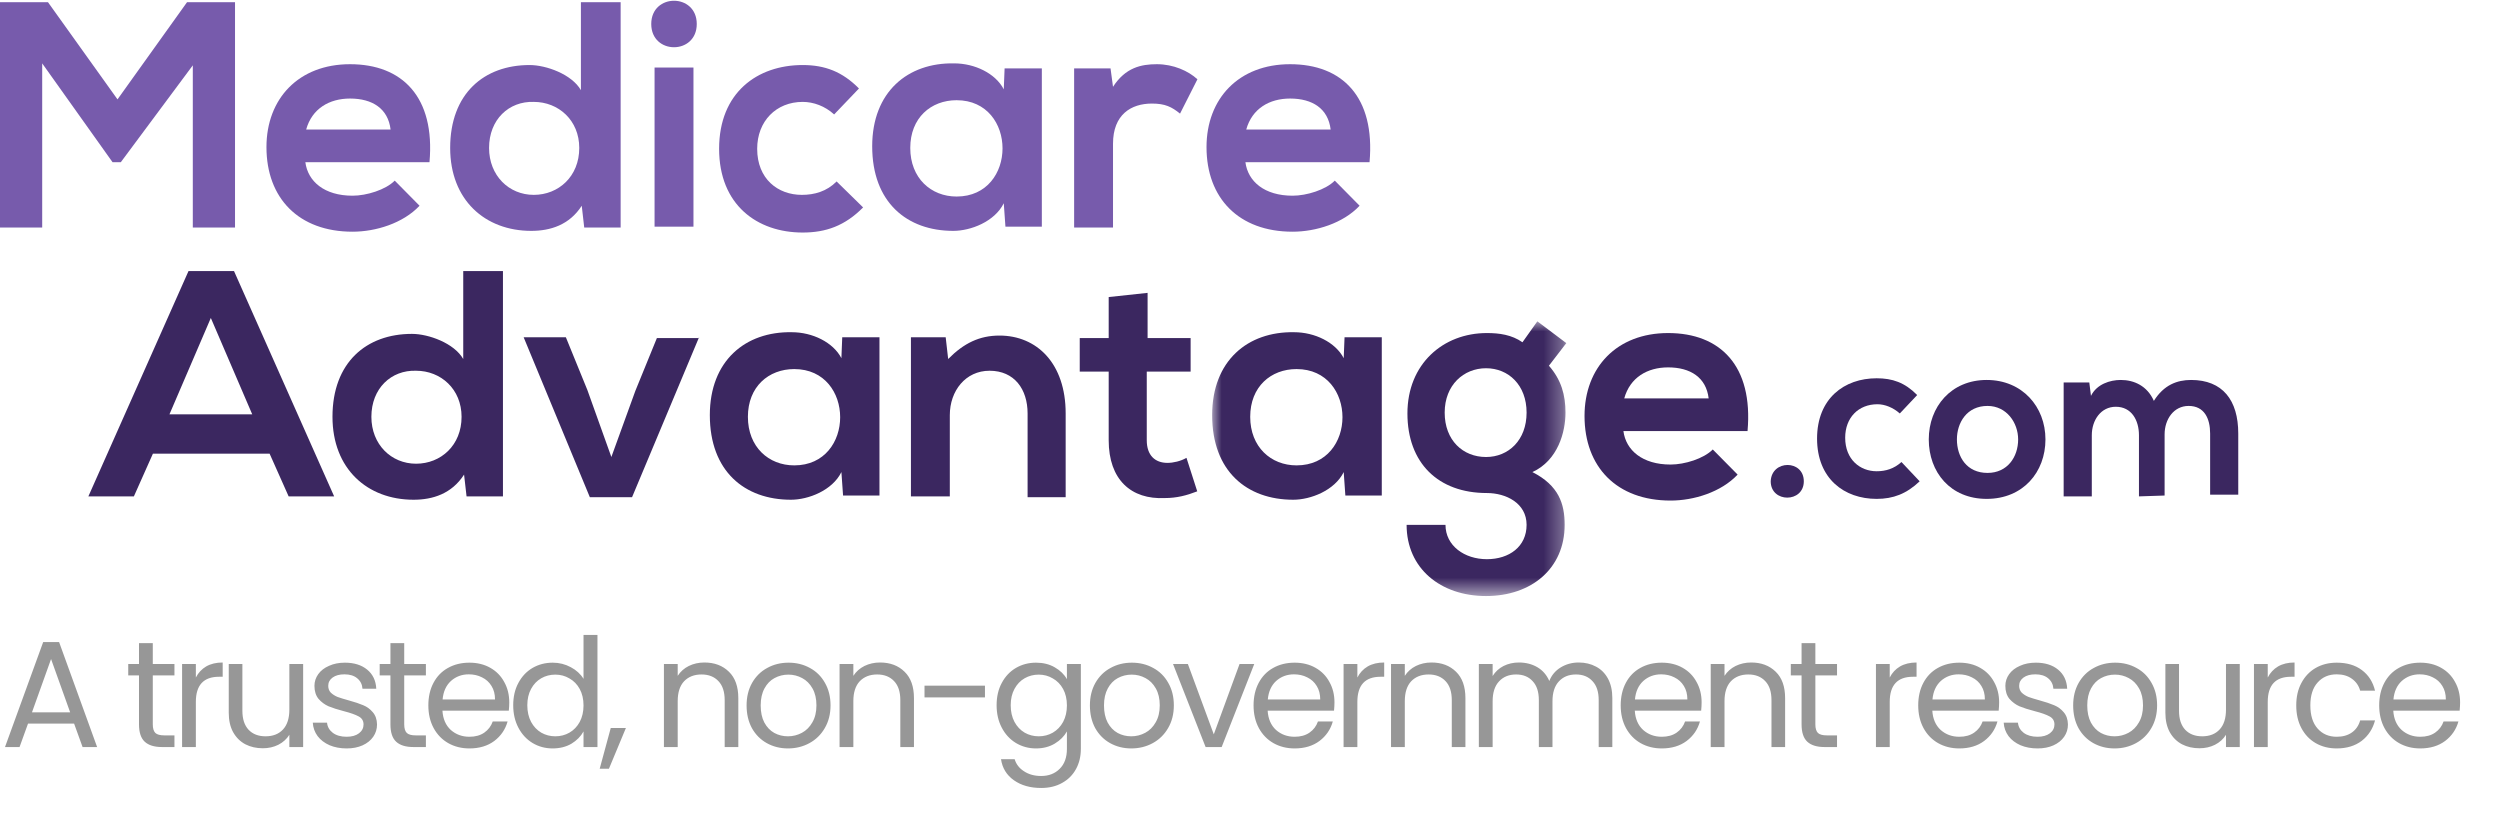 <svg width="132" height="43" viewBox="0 0 132 43" fill="none" xmlns="http://www.w3.org/2000/svg">
<g clip-path="url(#clip0_207_155)">
<path d="M10.224 3.39L6.379 8.564H5.942L2.228 3.346V12.013H0V0.117H2.534L6.204 5.247L9.875 0.117H12.409V12.013H10.18V3.39H10.224Z" fill="#775BAC"/>
<path d="M20.623 6.839C20.492 5.734 19.662 5.203 18.482 5.203C17.39 5.203 16.472 5.734 16.166 6.839H20.623ZM16.123 8.564C16.254 9.581 17.128 10.333 18.613 10.333C19.356 10.333 20.361 10.023 20.842 9.537L22.152 10.863C21.279 11.792 19.837 12.234 18.613 12.234C15.773 12.234 14.069 10.465 14.069 7.768C14.069 5.203 15.773 3.39 18.482 3.39C21.235 3.39 22.983 5.115 22.677 8.564H16.123Z" fill="#775BAC"/>
<path d="M25.823 7.812C25.823 9.271 26.871 10.289 28.182 10.289C29.493 10.289 30.585 9.316 30.585 7.812C30.585 6.353 29.493 5.38 28.182 5.38C26.871 5.336 25.823 6.309 25.823 7.812ZM32.77 0.117V12.013H30.847L30.716 10.864C30.061 11.881 29.056 12.19 28.051 12.19C25.604 12.19 23.769 10.554 23.769 7.812C23.769 4.938 25.56 3.434 27.963 3.434C28.837 3.434 30.192 3.921 30.672 4.761V0.117H32.77Z" fill="#775BAC"/>
<path d="M34.561 11.969H36.615V3.567H34.561V11.969ZM36.789 1.267C36.789 2.903 34.386 2.903 34.386 1.267C34.386 -0.369 36.789 -0.369 36.789 1.267Z" fill="#775BAC"/>
<path d="M45.572 10.952C44.61 11.925 43.605 12.278 42.382 12.278C39.979 12.278 37.969 10.819 37.969 7.856C37.969 4.893 39.979 3.434 42.382 3.434C43.562 3.434 44.479 3.788 45.353 4.672L44.042 6.043C43.562 5.601 42.95 5.38 42.382 5.38C40.984 5.38 39.979 6.397 39.979 7.856C39.979 9.448 41.071 10.289 42.338 10.289C42.994 10.289 43.649 10.112 44.173 9.581L45.572 10.952Z" fill="#775BAC"/>
<path d="M48.062 7.812C48.062 9.404 49.155 10.377 50.509 10.377C53.742 10.377 53.742 5.291 50.509 5.291C49.155 5.291 48.062 6.22 48.062 7.812ZM53.043 3.611H55.009V11.969H53.087L52.999 10.731C52.519 11.704 51.252 12.19 50.334 12.19C47.888 12.19 46.052 10.687 46.052 7.724C46.052 4.849 47.931 3.301 50.378 3.346C51.47 3.346 52.563 3.876 52.999 4.717L53.043 3.611Z" fill="#775BAC"/>
<path d="M58.636 3.611L58.767 4.584C59.422 3.567 60.253 3.39 61.083 3.39C61.957 3.39 62.743 3.744 63.224 4.186L62.306 5.999C61.869 5.645 61.52 5.468 60.821 5.468C59.728 5.468 58.767 6.043 58.767 7.591V12.013H56.714V3.611H58.636Z" fill="#775BAC"/>
<path d="M70.258 6.839C70.127 5.734 69.297 5.203 68.117 5.203C67.025 5.203 66.108 5.734 65.802 6.839H70.258ZM65.758 8.564C65.889 9.581 66.763 10.333 68.248 10.333C68.991 10.333 69.996 10.023 70.477 9.537L71.787 10.863C70.914 11.792 69.472 12.234 68.248 12.234C65.408 12.234 63.704 10.465 63.704 7.768C63.704 5.203 65.408 3.39 68.117 3.39C70.87 3.39 72.618 5.115 72.312 8.564H65.758Z" fill="#775BAC"/>
<path d="M11.132 16.789L8.948 21.875H13.317L11.132 16.789ZM14.235 23.953H8.074L7.069 26.209H4.666L9.953 14.313H12.356L17.643 26.209H15.24L14.235 23.953Z" fill="#3B2760"/>
<path d="M19.609 22.008C19.609 23.467 20.657 24.484 21.968 24.484C23.279 24.484 24.371 23.511 24.371 22.008C24.371 20.548 23.279 19.575 21.968 19.575C20.657 19.531 19.609 20.504 19.609 22.008ZM26.556 14.313V26.209H24.634L24.503 25.059C23.847 26.076 22.842 26.386 21.837 26.386C19.39 26.386 17.555 24.749 17.555 22.008C17.555 19.133 19.347 17.629 21.75 17.629C22.624 17.629 23.978 18.116 24.459 18.956V14.313H26.556Z" fill="#3B2760"/>
<path d="M36.911 17.806L33.372 26.253H31.144L27.648 17.806H29.877L31.013 20.592L32.28 24.13L33.547 20.637L34.683 17.851H36.911V17.806Z" fill="#3B2760"/>
<path d="M39.489 22.008C39.489 23.599 40.582 24.572 41.936 24.572C45.169 24.572 45.169 19.487 41.936 19.487C40.582 19.487 39.489 20.416 39.489 22.008ZM44.47 17.806H46.436V26.164H44.514L44.426 24.926C43.946 25.899 42.679 26.386 41.761 26.386C39.315 26.386 37.479 24.882 37.479 21.919C37.479 19.045 39.358 17.497 41.805 17.541C42.897 17.541 43.99 18.072 44.426 18.912L44.47 17.806Z" fill="#3B2760"/>
<path d="M54.257 26.209V21.831C54.257 20.548 53.558 19.575 52.248 19.575C50.98 19.575 50.15 20.637 50.15 21.919V26.209H48.097V17.806H49.932L50.063 18.956C50.893 18.116 51.723 17.718 52.772 17.718C54.738 17.718 56.267 19.177 56.267 21.831V26.253H54.257V26.209Z" fill="#3B2760"/>
<path d="M60.593 15.463V17.851H62.865V19.619H60.549V23.246C60.549 24.042 60.986 24.44 61.642 24.44C61.947 24.44 62.34 24.351 62.646 24.174L63.214 25.943C62.646 26.164 62.122 26.297 61.51 26.297C59.719 26.386 58.539 25.324 58.539 23.246V19.619H57.01V17.851H58.539V15.684L60.593 15.463Z" fill="#3B2760"/>
<mask id="mask0_207_155" style="mask-type:alpha" maskUnits="userSpaceOnUse" x="64" y="16" width="19" height="16">
<path d="M64.001 16.966H82.701V31.445H64.001V16.966Z" fill="white"/>
</mask>
<g mask="url(#mask0_207_155)">
<path d="M66.011 22.008C66.011 23.599 67.103 24.572 68.458 24.572C71.691 24.572 71.691 19.487 68.458 19.487C67.103 19.487 66.011 20.416 66.011 22.008ZM70.992 17.806H72.958V26.164H71.035L70.948 24.926C70.468 25.899 69.2 26.386 68.283 26.386C65.836 26.386 64.001 24.882 64.001 21.919C64.001 19.045 65.88 17.497 68.327 17.541C69.419 17.541 70.511 18.072 70.948 18.912L70.992 17.806Z" fill="#3B2760"/>
</g>
<mask id="mask1_207_155" style="mask-type:alpha" maskUnits="userSpaceOnUse" x="64" y="16" width="19" height="16">
<path d="M64.001 16.966H82.701V31.445H64.001V16.966Z" fill="white"/>
</mask>
<g mask="url(#mask1_207_155)">
<path d="M76.279 21.786C76.279 23.246 77.24 24.13 78.463 24.13C79.643 24.13 80.604 23.246 80.604 21.786C80.604 20.327 79.643 19.443 78.463 19.443C77.284 19.443 76.279 20.327 76.279 21.786ZM81.172 16.966L82.701 18.116L81.784 19.31C82.439 20.062 82.658 20.858 82.658 21.786C82.658 22.803 82.265 24.307 80.91 24.926C82.308 25.634 82.614 26.607 82.614 27.712C82.614 30.012 80.866 31.471 78.463 31.471C76.06 31.471 74.269 30.012 74.269 27.712H76.322C76.322 28.818 77.327 29.525 78.507 29.525C79.687 29.525 80.604 28.862 80.604 27.712C80.604 26.562 79.512 26.032 78.507 26.032C75.929 26.032 74.312 24.44 74.312 21.831C74.312 19.221 76.191 17.585 78.507 17.585C79.162 17.585 79.818 17.674 80.386 18.072L81.172 16.966Z" fill="#3B2760"/>
</g>
<path d="M90.217 21.035C90.086 19.929 89.255 19.398 88.076 19.398C86.983 19.398 86.066 19.929 85.76 21.035H90.217ZM85.716 22.759C85.847 23.776 86.721 24.528 88.207 24.528C88.95 24.528 89.954 24.219 90.435 23.732L91.746 25.059C90.872 25.988 89.43 26.43 88.207 26.43C85.367 26.43 83.663 24.661 83.663 21.963C83.663 19.398 85.367 17.585 88.076 17.585C90.828 17.585 92.576 19.31 92.27 22.759H85.716Z" fill="#3B2760"/>
<path d="M95.241 25.413C95.241 26.562 93.494 26.562 93.494 25.413C93.537 24.263 95.241 24.263 95.241 25.413Z" fill="#3B2760"/>
<path d="M101.358 25.413C100.659 26.076 99.96 26.341 99.086 26.341C97.382 26.341 95.941 25.28 95.941 23.157C95.941 21.035 97.382 19.973 99.086 19.973C99.917 19.973 100.572 20.194 101.227 20.858L100.31 21.831C99.96 21.521 99.523 21.344 99.13 21.344C98.125 21.344 97.426 22.052 97.426 23.113C97.426 24.263 98.213 24.882 99.086 24.882C99.567 24.882 100.004 24.749 100.397 24.395L101.358 25.413Z" fill="#3B2760"/>
<path d="M103.325 23.201C103.325 24.13 103.849 24.97 104.941 24.97C105.99 24.97 106.558 24.13 106.558 23.201C106.558 22.317 105.946 21.433 104.941 21.433C103.849 21.433 103.325 22.317 103.325 23.201ZM108 23.201C108 24.926 106.82 26.341 104.897 26.341C102.975 26.341 101.839 24.926 101.839 23.201C101.839 21.477 103.019 20.062 104.897 20.062C106.776 20.062 108 21.477 108 23.201Z" fill="#3B2760"/>
<path d="M112.937 26.209V22.98C112.937 22.184 112.544 21.477 111.714 21.477C110.927 21.477 110.447 22.184 110.447 22.98V26.209H108.961V20.194H110.315L110.403 20.902C110.709 20.283 111.408 20.062 111.976 20.062C112.675 20.062 113.374 20.371 113.724 21.167C114.248 20.327 114.947 20.062 115.69 20.062C117.35 20.062 118.18 21.123 118.18 22.892V26.12H116.695V22.892C116.695 22.096 116.389 21.433 115.559 21.433C114.772 21.433 114.291 22.14 114.291 22.936V26.164L112.937 26.209Z" fill="#3B2760"/>
<path d="M3.912 38.205H1.48L1.032 39.444H0.264L2.28 33.901H3.12L5.128 39.444H4.36L3.912 38.205ZM3.704 37.612L2.696 34.797L1.688 37.612H3.704ZM8.067 35.66V38.245C8.067 38.458 8.113 38.61 8.203 38.7C8.294 38.786 8.451 38.828 8.675 38.828H9.211V39.444H8.555C8.15 39.444 7.846 39.351 7.643 39.164C7.441 38.978 7.339 38.671 7.339 38.245V35.66H6.771V35.06H7.339V33.956H8.067V35.06H9.211V35.66H8.067ZM10.341 35.773C10.47 35.522 10.651 35.327 10.886 35.188C11.126 35.05 11.416 34.98 11.758 34.98V35.733H11.566C10.749 35.733 10.341 36.175 10.341 37.06V39.444H9.614V35.06H10.341V35.773ZM16.006 35.06V39.444H15.278V38.797C15.139 39.02 14.944 39.197 14.694 39.325C14.448 39.447 14.177 39.508 13.878 39.508C13.537 39.508 13.23 39.439 12.958 39.3C12.686 39.157 12.47 38.943 12.31 38.66C12.155 38.378 12.078 38.034 12.078 37.629V35.06H12.798V37.532C12.798 37.965 12.907 38.298 13.126 38.532C13.345 38.762 13.643 38.877 14.022 38.877C14.411 38.877 14.718 38.757 14.942 38.517C15.166 38.276 15.278 37.927 15.278 37.468V35.06H16.006ZM18.307 39.517C17.971 39.517 17.67 39.461 17.403 39.349C17.136 39.231 16.926 39.071 16.771 38.868C16.616 38.66 16.531 38.423 16.515 38.157H17.267C17.288 38.375 17.39 38.554 17.571 38.693C17.758 38.831 18 38.901 18.299 38.901C18.576 38.901 18.795 38.839 18.955 38.717C19.115 38.594 19.195 38.439 19.195 38.252C19.195 38.06 19.11 37.919 18.939 37.828C18.768 37.733 18.504 37.639 18.147 37.548C17.822 37.463 17.555 37.378 17.347 37.292C17.144 37.202 16.968 37.071 16.819 36.901C16.675 36.724 16.603 36.495 16.603 36.212C16.603 35.989 16.67 35.783 16.803 35.596C16.936 35.41 17.126 35.263 17.371 35.157C17.616 35.044 17.896 34.989 18.211 34.989C18.696 34.989 19.088 35.111 19.387 35.356C19.686 35.602 19.846 35.938 19.867 36.364H19.139C19.123 36.135 19.03 35.951 18.859 35.812C18.694 35.674 18.47 35.605 18.187 35.605C17.926 35.605 17.718 35.66 17.563 35.773C17.408 35.885 17.331 36.031 17.331 36.212C17.331 36.356 17.376 36.477 17.467 36.572C17.563 36.663 17.68 36.738 17.819 36.797C17.963 36.85 18.16 36.911 18.411 36.98C18.726 37.066 18.982 37.151 19.179 37.236C19.376 37.316 19.544 37.439 19.683 37.605C19.827 37.77 19.902 37.986 19.907 38.252C19.907 38.492 19.84 38.709 19.707 38.901C19.574 39.093 19.384 39.245 19.139 39.356C18.899 39.463 18.622 39.517 18.307 39.517ZM21.343 35.66V38.245C21.343 38.458 21.388 38.61 21.479 38.7C21.569 38.786 21.727 38.828 21.951 38.828H22.487V39.444H21.831C21.425 39.444 21.121 39.351 20.919 39.164C20.716 38.978 20.615 38.671 20.615 38.245V35.66H20.047V35.06H20.615V33.956H21.343V35.06H22.487V35.66H21.343ZM26.889 37.084C26.889 37.223 26.881 37.37 26.865 37.525H23.361C23.387 37.956 23.534 38.295 23.801 38.541C24.073 38.781 24.401 38.901 24.785 38.901C25.099 38.901 25.361 38.828 25.569 38.684C25.782 38.535 25.931 38.338 26.017 38.093H26.801C26.683 38.514 26.449 38.858 26.097 39.124C25.745 39.386 25.308 39.517 24.785 39.517C24.369 39.517 23.995 39.423 23.665 39.236C23.34 39.05 23.084 38.786 22.897 38.444C22.71 38.098 22.617 37.698 22.617 37.245C22.617 36.791 22.707 36.394 22.889 36.053C23.07 35.711 23.323 35.45 23.649 35.269C23.98 35.082 24.358 34.989 24.785 34.989C25.201 34.989 25.569 35.079 25.889 35.261C26.209 35.442 26.454 35.693 26.625 36.013C26.801 36.327 26.889 36.684 26.889 37.084ZM26.137 36.932C26.137 36.655 26.076 36.418 25.953 36.221C25.83 36.018 25.662 35.866 25.449 35.764C25.241 35.658 25.009 35.605 24.753 35.605C24.385 35.605 24.07 35.722 23.809 35.956C23.553 36.191 23.406 36.517 23.369 36.932H26.137ZM27.098 37.236C27.098 36.788 27.188 36.397 27.37 36.06C27.551 35.719 27.799 35.455 28.114 35.269C28.434 35.082 28.791 34.989 29.186 34.989C29.527 34.989 29.844 35.069 30.138 35.228C30.431 35.383 30.655 35.589 30.81 35.844V33.525H31.546V39.444H30.81V38.62C30.666 38.882 30.452 39.098 30.17 39.269C29.887 39.434 29.556 39.517 29.178 39.517C28.788 39.517 28.434 39.42 28.114 39.228C27.799 39.036 27.551 38.767 27.37 38.42C27.188 38.074 27.098 37.679 27.098 37.236ZM30.81 37.245C30.81 36.914 30.743 36.626 30.61 36.38C30.476 36.135 30.295 35.949 30.066 35.821C29.842 35.687 29.594 35.62 29.322 35.62C29.05 35.62 28.802 35.684 28.578 35.812C28.354 35.941 28.175 36.127 28.042 36.373C27.908 36.618 27.842 36.906 27.842 37.236C27.842 37.572 27.908 37.866 28.042 38.117C28.175 38.362 28.354 38.551 28.578 38.684C28.802 38.812 29.05 38.877 29.322 38.877C29.594 38.877 29.842 38.812 30.066 38.684C30.295 38.551 30.476 38.362 30.61 38.117C30.743 37.866 30.81 37.575 30.81 37.245ZM33.048 38.437L32.152 40.589H31.664L32.248 38.437H33.048ZM37.191 34.98C37.724 34.98 38.156 35.143 38.487 35.468C38.817 35.788 38.983 36.252 38.983 36.861V39.444H38.263V36.965C38.263 36.527 38.153 36.194 37.935 35.965C37.716 35.73 37.417 35.612 37.039 35.612C36.655 35.612 36.348 35.733 36.119 35.972C35.895 36.212 35.783 36.562 35.783 37.02V39.444H35.055V35.06H35.783V35.684C35.927 35.461 36.121 35.287 36.367 35.164C36.617 35.042 36.892 34.98 37.191 34.98ZM41.604 39.517C41.193 39.517 40.82 39.423 40.484 39.236C40.153 39.05 39.892 38.786 39.7 38.444C39.513 38.098 39.42 37.698 39.42 37.245C39.42 36.797 39.516 36.402 39.708 36.06C39.905 35.714 40.172 35.45 40.508 35.269C40.844 35.082 41.22 34.989 41.636 34.989C42.052 34.989 42.428 35.082 42.764 35.269C43.1 35.45 43.364 35.711 43.556 36.053C43.753 36.394 43.852 36.791 43.852 37.245C43.852 37.698 43.751 38.098 43.548 38.444C43.351 38.786 43.081 39.05 42.74 39.236C42.399 39.423 42.02 39.517 41.604 39.517ZM41.604 38.877C41.865 38.877 42.111 38.815 42.34 38.693C42.569 38.57 42.753 38.386 42.892 38.141C43.036 37.895 43.108 37.596 43.108 37.245C43.108 36.892 43.039 36.594 42.9 36.349C42.761 36.103 42.58 35.922 42.356 35.804C42.132 35.682 41.889 35.62 41.628 35.62C41.361 35.62 41.116 35.682 40.892 35.804C40.673 35.922 40.497 36.103 40.364 36.349C40.231 36.594 40.164 36.892 40.164 37.245C40.164 37.602 40.228 37.903 40.356 38.148C40.489 38.394 40.665 38.578 40.884 38.7C41.103 38.818 41.343 38.877 41.604 38.877ZM46.465 34.98C46.998 34.98 47.431 35.143 47.761 35.468C48.092 35.788 48.257 36.252 48.257 36.861V39.444H47.537V36.965C47.537 36.527 47.428 36.194 47.209 35.965C46.99 35.73 46.692 35.612 46.313 35.612C45.929 35.612 45.623 35.733 45.393 35.972C45.169 36.212 45.057 36.562 45.057 37.02V39.444H44.329V35.06H45.057V35.684C45.201 35.461 45.396 35.287 45.641 35.164C45.892 35.042 46.166 34.98 46.465 34.98ZM52.006 36.205V36.821H48.814V36.205H52.006ZM54.701 34.989C55.079 34.989 55.41 35.071 55.693 35.236C55.981 35.402 56.194 35.61 56.333 35.861V35.06H57.069V39.541C57.069 39.941 56.983 40.295 56.813 40.605C56.642 40.919 56.397 41.164 56.077 41.34C55.762 41.517 55.394 41.605 54.973 41.605C54.397 41.605 53.917 41.468 53.533 41.197C53.149 40.925 52.922 40.554 52.853 40.084H53.573C53.653 40.351 53.818 40.565 54.069 40.724C54.319 40.89 54.621 40.972 54.973 40.972C55.373 40.972 55.698 40.847 55.949 40.596C56.205 40.346 56.333 39.994 56.333 39.541V38.62C56.189 38.877 55.975 39.09 55.693 39.261C55.41 39.431 55.079 39.517 54.701 39.517C54.311 39.517 53.957 39.42 53.637 39.228C53.322 39.036 53.074 38.767 52.893 38.42C52.711 38.074 52.621 37.679 52.621 37.236C52.621 36.788 52.711 36.397 52.893 36.06C53.074 35.719 53.322 35.455 53.637 35.269C53.957 35.082 54.311 34.989 54.701 34.989ZM56.333 37.245C56.333 36.914 56.266 36.626 56.133 36.38C55.999 36.135 55.818 35.949 55.589 35.821C55.365 35.687 55.117 35.62 54.845 35.62C54.573 35.62 54.325 35.684 54.101 35.812C53.877 35.941 53.698 36.127 53.565 36.373C53.431 36.618 53.365 36.906 53.365 37.236C53.365 37.572 53.431 37.866 53.565 38.117C53.698 38.362 53.877 38.551 54.101 38.684C54.325 38.812 54.573 38.877 54.845 38.877C55.117 38.877 55.365 38.812 55.589 38.684C55.818 38.551 55.999 38.362 56.133 38.117C56.266 37.866 56.333 37.575 56.333 37.245ZM59.731 39.517C59.32 39.517 58.947 39.423 58.611 39.236C58.28 39.05 58.019 38.786 57.827 38.444C57.64 38.098 57.547 37.698 57.547 37.245C57.547 36.797 57.643 36.402 57.835 36.06C58.032 35.714 58.299 35.45 58.635 35.269C58.971 35.082 59.347 34.989 59.763 34.989C60.179 34.989 60.555 35.082 60.891 35.269C61.227 35.45 61.491 35.711 61.683 36.053C61.88 36.394 61.979 36.791 61.979 37.245C61.979 37.698 61.877 38.098 61.675 38.444C61.477 38.786 61.208 39.05 60.867 39.236C60.526 39.423 60.147 39.517 59.731 39.517ZM59.731 38.877C59.992 38.877 60.237 38.815 60.467 38.693C60.696 38.57 60.88 38.386 61.019 38.141C61.163 37.895 61.235 37.596 61.235 37.245C61.235 36.892 61.166 36.594 61.027 36.349C60.888 36.103 60.707 35.922 60.483 35.804C60.259 35.682 60.016 35.62 59.755 35.62C59.488 35.62 59.243 35.682 59.019 35.804C58.8 35.922 58.624 36.103 58.491 36.349C58.358 36.594 58.291 36.892 58.291 37.245C58.291 37.602 58.355 37.903 58.483 38.148C58.616 38.394 58.792 38.578 59.011 38.7C59.23 38.818 59.469 38.877 59.731 38.877ZM64.088 38.773L65.448 35.06H66.224L64.504 39.444H63.656L61.936 35.06H62.72L64.088 38.773ZM70.46 37.084C70.46 37.223 70.452 37.37 70.436 37.525H66.932C66.959 37.956 67.106 38.295 67.372 38.541C67.644 38.781 67.972 38.901 68.356 38.901C68.671 38.901 68.932 38.828 69.14 38.684C69.354 38.535 69.503 38.338 69.588 38.093H70.372C70.255 38.514 70.02 38.858 69.668 39.124C69.316 39.386 68.879 39.517 68.356 39.517C67.94 39.517 67.567 39.423 67.236 39.236C66.911 39.05 66.655 38.786 66.468 38.444C66.282 38.098 66.188 37.698 66.188 37.245C66.188 36.791 66.279 36.394 66.46 36.053C66.642 35.711 66.895 35.45 67.22 35.269C67.551 35.082 67.93 34.989 68.356 34.989C68.772 34.989 69.14 35.079 69.46 35.261C69.78 35.442 70.026 35.693 70.196 36.013C70.372 36.327 70.46 36.684 70.46 37.084ZM69.708 36.932C69.708 36.655 69.647 36.418 69.524 36.221C69.402 36.018 69.234 35.866 69.02 35.764C68.812 35.658 68.58 35.605 68.324 35.605C67.956 35.605 67.642 35.722 67.38 35.956C67.124 36.191 66.978 36.517 66.94 36.932H69.708ZM71.669 35.773C71.797 35.522 71.979 35.327 72.213 35.188C72.453 35.05 72.744 34.98 73.085 34.98V35.733H72.893C72.077 35.733 71.669 36.175 71.669 37.06V39.444H70.941V35.06H71.669V35.773ZM75.582 34.98C76.115 34.98 76.547 35.143 76.878 35.468C77.208 35.788 77.374 36.252 77.374 36.861V39.444H76.654V36.965C76.654 36.527 76.544 36.194 76.326 35.965C76.107 35.73 75.808 35.612 75.43 35.612C75.046 35.612 74.739 35.733 74.51 35.972C74.286 36.212 74.174 36.562 74.174 37.02V39.444H73.446V35.06H74.174V35.684C74.318 35.461 74.512 35.287 74.758 35.164C75.008 35.042 75.283 34.98 75.582 34.98ZM83.355 34.98C83.696 34.98 84 35.053 84.267 35.197C84.534 35.335 84.744 35.546 84.899 35.828C85.053 36.111 85.131 36.455 85.131 36.861V39.444H84.411V36.965C84.411 36.527 84.302 36.194 84.083 35.965C83.87 35.73 83.579 35.612 83.211 35.612C82.832 35.612 82.531 35.735 82.307 35.98C82.083 36.221 81.971 36.57 81.971 37.029V39.444H81.251V36.965C81.251 36.527 81.141 36.194 80.923 35.965C80.71 35.73 80.419 35.612 80.051 35.612C79.672 35.612 79.371 35.735 79.147 35.98C78.923 36.221 78.811 36.57 78.811 37.029V39.444H78.083V35.06H78.811V35.693C78.955 35.463 79.147 35.287 79.387 35.164C79.632 35.042 79.901 34.98 80.195 34.98C80.563 34.98 80.888 35.063 81.171 35.228C81.454 35.394 81.664 35.636 81.803 35.956C81.925 35.647 82.128 35.407 82.411 35.236C82.694 35.066 83.008 34.98 83.355 34.98ZM89.845 37.084C89.845 37.223 89.837 37.37 89.821 37.525H86.317C86.344 37.956 86.49 38.295 86.757 38.541C87.029 38.781 87.357 38.901 87.741 38.901C88.056 38.901 88.317 38.828 88.525 38.684C88.738 38.535 88.888 38.338 88.973 38.093H89.757C89.64 38.514 89.405 38.858 89.053 39.124C88.701 39.386 88.264 39.517 87.741 39.517C87.325 39.517 86.952 39.423 86.621 39.236C86.296 39.05 86.04 38.786 85.853 38.444C85.666 38.098 85.573 37.698 85.573 37.245C85.573 36.791 85.664 36.394 85.845 36.053C86.026 35.711 86.28 35.45 86.605 35.269C86.936 35.082 87.314 34.989 87.741 34.989C88.157 34.989 88.525 35.079 88.845 35.261C89.165 35.442 89.41 35.693 89.581 36.013C89.757 36.327 89.845 36.684 89.845 37.084ZM89.093 36.932C89.093 36.655 89.032 36.418 88.909 36.221C88.786 36.018 88.618 35.866 88.405 35.764C88.197 35.658 87.965 35.605 87.709 35.605C87.341 35.605 87.026 35.722 86.765 35.956C86.509 36.191 86.362 36.517 86.325 36.932H89.093ZM92.462 34.98C92.995 34.98 93.427 35.143 93.758 35.468C94.089 35.788 94.254 36.252 94.254 36.861V39.444H93.534V36.965C93.534 36.527 93.425 36.194 93.206 35.965C92.987 35.73 92.689 35.612 92.31 35.612C91.926 35.612 91.619 35.733 91.39 35.972C91.166 36.212 91.054 36.562 91.054 37.02V39.444H90.326V35.06H91.054V35.684C91.198 35.461 91.393 35.287 91.638 35.164C91.889 35.042 92.163 34.98 92.462 34.98ZM95.851 35.66V38.245C95.851 38.458 95.897 38.61 95.987 38.7C96.078 38.786 96.235 38.828 96.459 38.828H96.995V39.444H96.339C95.934 39.444 95.63 39.351 95.427 39.164C95.225 38.978 95.123 38.671 95.123 38.245V35.66H94.555V35.06H95.123V33.956H95.851V35.06H96.995V35.66H95.851ZM99.778 35.773C99.906 35.522 100.087 35.327 100.322 35.188C100.562 35.05 100.853 34.98 101.194 34.98V35.733H101.002C100.186 35.733 99.778 36.175 99.778 37.06V39.444H99.05V35.06H99.778V35.773ZM105.554 37.084C105.554 37.223 105.546 37.37 105.53 37.525H102.026C102.053 37.956 102.2 38.295 102.466 38.541C102.738 38.781 103.066 38.901 103.45 38.901C103.765 38.901 104.026 38.828 104.234 38.684C104.448 38.535 104.597 38.338 104.682 38.093H105.466C105.349 38.514 105.114 38.858 104.762 39.124C104.41 39.386 103.973 39.517 103.45 39.517C103.034 39.517 102.661 39.423 102.33 39.236C102.005 39.05 101.749 38.786 101.562 38.444C101.376 38.098 101.282 37.698 101.282 37.245C101.282 36.791 101.373 36.394 101.554 36.053C101.736 35.711 101.989 35.45 102.314 35.269C102.645 35.082 103.024 34.989 103.45 34.989C103.866 34.989 104.234 35.079 104.554 35.261C104.874 35.442 105.12 35.693 105.29 36.013C105.466 36.327 105.554 36.684 105.554 37.084ZM104.802 36.932C104.802 36.655 104.741 36.418 104.618 36.221C104.496 36.018 104.328 35.866 104.114 35.764C103.906 35.658 103.674 35.605 103.418 35.605C103.05 35.605 102.736 35.722 102.474 35.956C102.218 36.191 102.072 36.517 102.034 36.932H104.802ZM107.587 39.517C107.251 39.517 106.95 39.461 106.683 39.349C106.417 39.231 106.206 39.071 106.051 38.868C105.897 38.66 105.811 38.423 105.795 38.157H106.547C106.569 38.375 106.67 38.554 106.851 38.693C107.038 38.831 107.281 38.901 107.579 38.901C107.857 38.901 108.075 38.839 108.235 38.717C108.395 38.594 108.475 38.439 108.475 38.252C108.475 38.06 108.39 37.919 108.219 37.828C108.049 37.733 107.785 37.639 107.427 37.548C107.102 37.463 106.835 37.378 106.627 37.292C106.425 37.202 106.249 37.071 106.099 36.901C105.955 36.724 105.883 36.495 105.883 36.212C105.883 35.989 105.95 35.783 106.083 35.596C106.217 35.41 106.406 35.263 106.651 35.157C106.897 35.044 107.177 34.989 107.491 34.989C107.977 34.989 108.369 35.111 108.667 35.356C108.966 35.602 109.126 35.938 109.147 36.364H108.419C108.403 36.135 108.31 35.951 108.139 35.812C107.974 35.674 107.75 35.605 107.467 35.605C107.206 35.605 106.998 35.66 106.843 35.773C106.689 35.885 106.611 36.031 106.611 36.212C106.611 36.356 106.657 36.477 106.747 36.572C106.843 36.663 106.961 36.738 107.099 36.797C107.243 36.85 107.441 36.911 107.691 36.98C108.006 37.066 108.262 37.151 108.459 37.236C108.657 37.316 108.825 37.439 108.963 37.605C109.107 37.77 109.182 37.986 109.187 38.252C109.187 38.492 109.121 38.709 108.987 38.901C108.854 39.093 108.665 39.245 108.419 39.356C108.179 39.463 107.902 39.517 107.587 39.517ZM111.647 39.517C111.236 39.517 110.863 39.423 110.527 39.236C110.196 39.05 109.935 38.786 109.743 38.444C109.556 38.098 109.463 37.698 109.463 37.245C109.463 36.797 109.559 36.402 109.751 36.06C109.948 35.714 110.215 35.45 110.551 35.269C110.887 35.082 111.263 34.989 111.679 34.989C112.095 34.989 112.471 35.082 112.807 35.269C113.143 35.45 113.407 35.711 113.599 36.053C113.796 36.394 113.895 36.791 113.895 37.245C113.895 37.698 113.794 38.098 113.591 38.444C113.394 38.786 113.124 39.05 112.783 39.236C112.442 39.423 112.063 39.517 111.647 39.517ZM111.647 38.877C111.908 38.877 112.154 38.815 112.383 38.693C112.612 38.57 112.796 38.386 112.935 38.141C113.079 37.895 113.151 37.596 113.151 37.245C113.151 36.892 113.082 36.594 112.943 36.349C112.804 36.103 112.623 35.922 112.399 35.804C112.175 35.682 111.932 35.62 111.671 35.62C111.404 35.62 111.159 35.682 110.935 35.804C110.716 35.922 110.54 36.103 110.407 36.349C110.274 36.594 110.207 36.892 110.207 37.245C110.207 37.602 110.271 37.903 110.399 38.148C110.532 38.394 110.708 38.578 110.927 38.7C111.146 38.818 111.386 38.877 111.647 38.877ZM118.26 35.06V39.444H117.532V38.797C117.394 39.02 117.199 39.197 116.948 39.325C116.703 39.447 116.431 39.508 116.132 39.508C115.791 39.508 115.484 39.439 115.212 39.3C114.94 39.157 114.724 38.943 114.564 38.66C114.41 38.378 114.332 38.034 114.332 37.629V35.06H115.052V37.532C115.052 37.965 115.162 38.298 115.38 38.532C115.599 38.762 115.898 38.877 116.276 38.877C116.666 38.877 116.972 38.757 117.196 38.517C117.42 38.276 117.532 37.927 117.532 37.468V35.06H118.26ZM119.737 35.773C119.865 35.522 120.047 35.327 120.281 35.188C120.521 35.05 120.812 34.98 121.153 34.98V35.733H120.961C120.145 35.733 119.737 36.175 119.737 37.06V39.444H119.009V35.06H119.737V35.773ZM121.242 37.245C121.242 36.791 121.332 36.397 121.514 36.06C121.695 35.719 121.946 35.455 122.266 35.269C122.591 35.082 122.962 34.989 123.378 34.989C123.916 34.989 124.359 35.119 124.706 35.38C125.058 35.642 125.29 36.005 125.402 36.468H124.618C124.543 36.202 124.396 35.991 124.178 35.837C123.964 35.682 123.698 35.605 123.378 35.605C122.962 35.605 122.626 35.748 122.37 36.036C122.114 36.319 121.986 36.722 121.986 37.245C121.986 37.773 122.114 38.181 122.37 38.468C122.626 38.757 122.962 38.901 123.378 38.901C123.698 38.901 123.964 38.826 124.178 38.676C124.391 38.527 124.538 38.314 124.618 38.036H125.402C125.284 38.484 125.05 38.844 124.698 39.117C124.346 39.383 123.906 39.517 123.378 39.517C122.962 39.517 122.591 39.423 122.266 39.236C121.946 39.05 121.695 38.786 121.514 38.444C121.332 38.103 121.242 37.703 121.242 37.245ZM129.893 37.084C129.893 37.223 129.885 37.37 129.869 37.525H126.365C126.392 37.956 126.539 38.295 126.805 38.541C127.077 38.781 127.405 38.901 127.789 38.901C128.104 38.901 128.365 38.828 128.573 38.684C128.787 38.535 128.936 38.338 129.021 38.093H129.805C129.688 38.514 129.453 38.858 129.101 39.124C128.749 39.386 128.312 39.517 127.789 39.517C127.373 39.517 127 39.423 126.669 39.236C126.344 39.05 126.088 38.786 125.901 38.444C125.715 38.098 125.621 37.698 125.621 37.245C125.621 36.791 125.712 36.394 125.893 36.053C126.075 35.711 126.328 35.45 126.653 35.269C126.984 35.082 127.363 34.989 127.789 34.989C128.205 34.989 128.573 35.079 128.893 35.261C129.213 35.442 129.459 35.693 129.629 36.013C129.805 36.327 129.893 36.684 129.893 37.084ZM129.141 36.932C129.141 36.655 129.08 36.418 128.957 36.221C128.835 36.018 128.667 35.866 128.453 35.764C128.245 35.658 128.013 35.605 127.757 35.605C127.389 35.605 127.075 35.722 126.813 35.956C126.557 36.191 126.411 36.517 126.373 36.932H129.141Z" fill="#979797"/>
</g>
<defs>
<clipPath id="clip0_207_155">
<rect width="132" height="42.24" fill="white" transform="translate(0 0.04)"/>
</clipPath>
</defs>
</svg>
